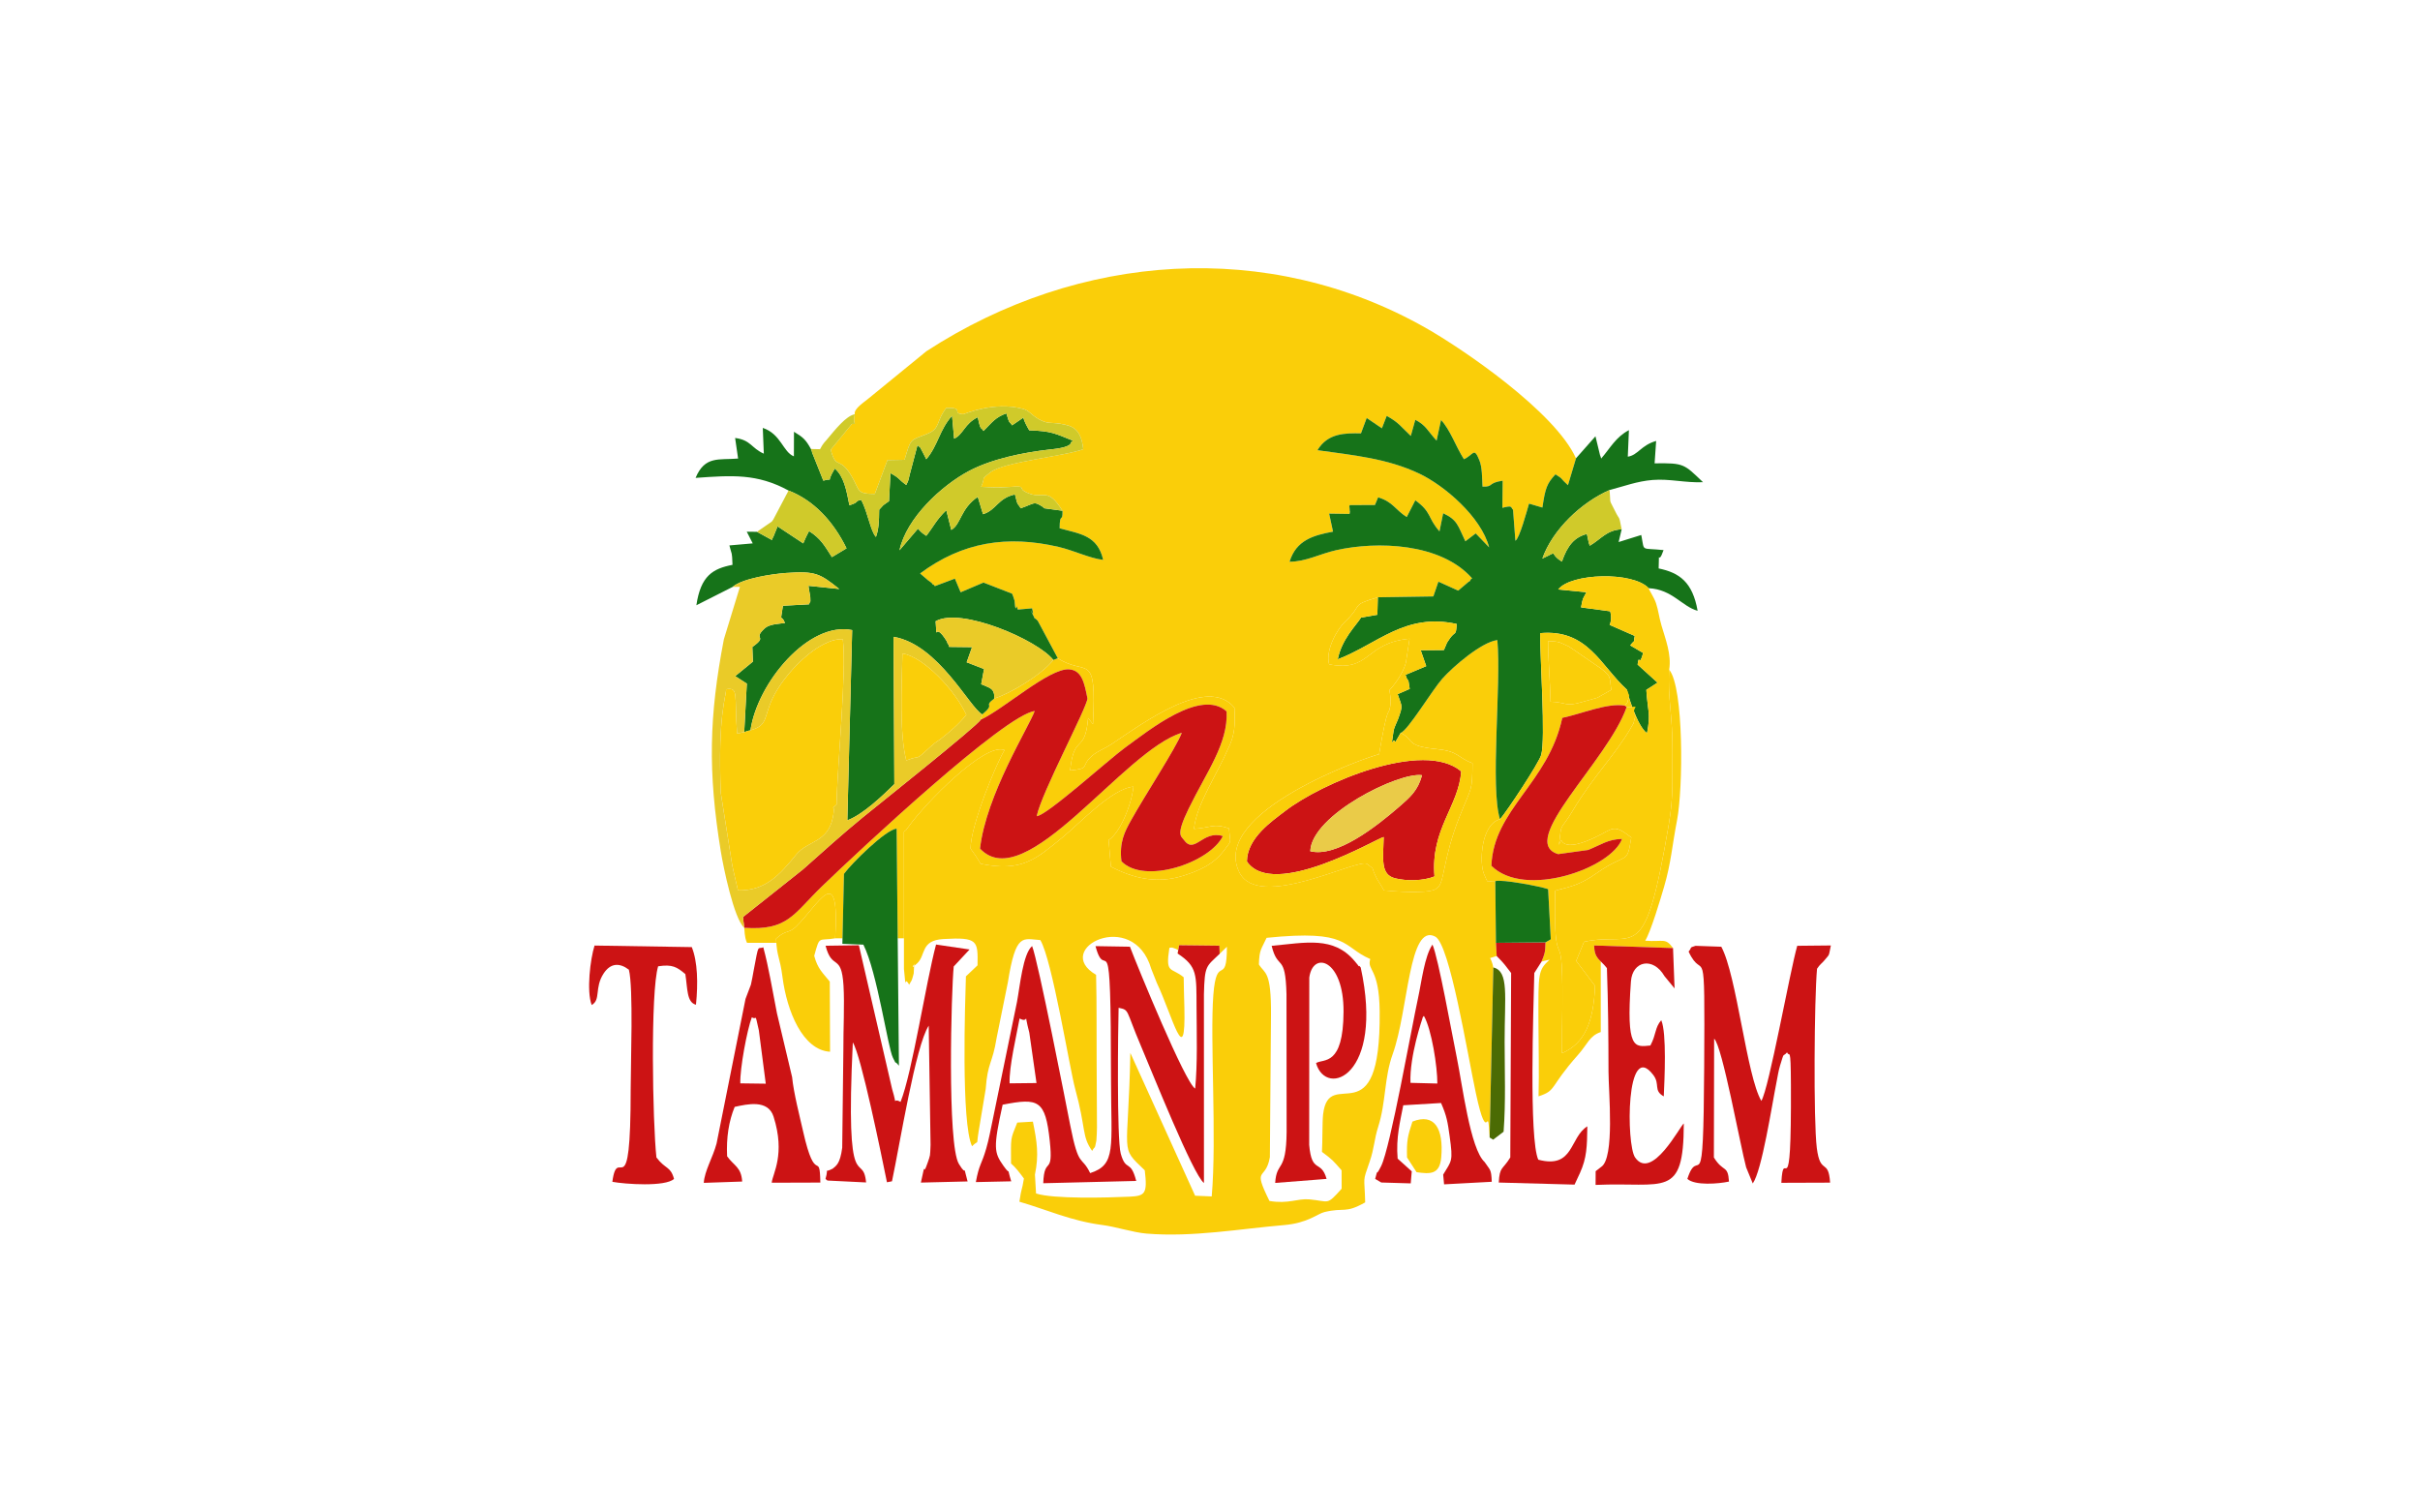 <?xml version="1.0" encoding="UTF-8"?>
<!DOCTYPE svg PUBLIC "-//W3C//DTD SVG 1.1//EN" "http://www.w3.org/Graphics/SVG/1.1/DTD/svg11.dtd">
<!-- Creator: CorelDRAW -->
<svg xmlns="http://www.w3.org/2000/svg" xml:space="preserve" width="512px" height="320px" version="1.1" shape-rendering="geometricPrecision" text-rendering="geometricPrecision" image-rendering="optimizeQuality" fill-rule="evenodd" clip-rule="evenodd"
viewBox="0 0 512 320"
 xmlns:xlink="http://www.w3.org/1999/xlink"
 xmlns:xodm="http://www.corel.com/coreldraw/odm/2003">
 <g id="Layer_x0020_1">
  <path fill="#FACE09" d="M266.344 204.044c0.103,-3.197 0.485,-3.131 1.631,-5.627 17.73,-1.798 15.809,1.83 21.93,4.491 -0.758,2.528 1.908,1.716 1.994,11.096 0.252,27.335 -10.731,11.102 -11.967,21.75 -0.193,1.664 -0.107,5.779 -0.243,7.95 2.314,1.733 2.292,1.783 4.153,3.903l0.013 3.889c-3.261,3.654 -2.531,2.64 -6.856,2.255 -2.488,-0.223 -4.395,1.024 -8.419,0.338 -3.724,-7.528 -0.813,-4.041 0.09,-9.262l0.234 -29.915c0.094,-9.687 -1.325,-8.828 -2.56,-10.868zm-85.499 -116.4c-0.571,2.309 0.739,2.042 -0.605,2.042l-4.474 5.45c1.137,4.409 1.785,1.196 4.381,5.573 1.843,3.105 0.964,3.776 4.937,3.794l2.68 -7.164 3.611 -0.064c1.393,-4.612 1.073,-4.023 4.64,-5.414 3.092,-1.206 1.879,-2.58 4.196,-5.558 4.07,-0.089 0.882,1.179 3.595,1.335 0.188,0.01 6.393,-2.786 12.607,-1.14 1.336,0.353 1.812,1.342 3.35,2.182 1.999,1.091 2.379,0.626 4.517,0.97 2.686,0.434 4.395,1.028 4.91,5.385 -3.667,1.446 -16.802,2.658 -19.622,4.869 -2.301,1.806 -0.896,0.614 -1.987,3.095 2.228,0.113 3.747,0.178 5.982,0.03 4.053,-0.267 1.409,0.147 3.684,1.189 3.669,1.681 4.147,-1.508 7.545,3.842 0.064,2.726 -0.59,0.118 -0.604,3.707 4.384,1.207 8.032,1.506 9.209,6.679 -2.765,-0.288 -6.175,-1.981 -9.433,-2.739 -10.856,-2.525 -20.335,-1.061 -29.301,5.62l1.714 1.465c0.113,0.089 0.299,0.197 0.399,0.275 0.094,0.075 0.292,0.238 0.367,0.297 0.071,0.058 0.285,0.494 0.336,0.334 0.049,-0.158 0.207,0.249 0.299,0.313l4.247 -1.588 1.218 2.887 4.833 -2.058 6.05 2.349c0.287,0.609 0.133,0.363 0.508,1.433 0.063,0.183 0.127,2.581 0.445,1.258 0.037,-0.153 0.165,0.452 0.257,0.677l3.025 -0.267c0.05,0.14 0.083,0.386 0.097,0.451 0.015,0.064 0.063,0.373 0.084,0.448 0.303,1.115 -1.321,-2.192 0.19,0.864 0.513,1.037 -0.229,-0.222 0.832,0.887l4.236 7.912c6.163,4.01 8.212,-1.877 7.439,13.956l-1.028 -1.299c-0.658,7.772 -2.994,3.112 -3.802,11.083 4.525,-0.458 2,-0.815 4.7,-3.143 1.101,-0.949 2.775,-1.561 3.902,-2.314 6.994,-4.678 20.49,-14.712 26.152,-7.819 0.225,3.707 -0.007,5.692 -1.023,8.019 -2.959,6.778 -6.937,12.283 -7.53,17.613 3.287,-0.147 4.081,-1.275 7.412,-0.087 0.26,3.395 0.659,2.344 -0.956,4.53 -2.411,3.263 -5.67,4.506 -8.839,5.508 -5.524,1.747 -10.585,0.456 -15.195,-1.948l-0.479 -5.638c2.183,-1.285 4.788,-7.02 5.251,-11.286 -4.541,0.366 -11.404,7.799 -15.157,10.857 -5.47,4.457 -8.483,7.26 -17.176,5.457 -0.939,-1.545 -1.051,-1.741 -2.126,-3.213 -0.016,-4.896 5.583,-18.316 7.19,-20.844 -4.188,-1.705 -16.865,11.369 -20.357,16.262 -0.737,1.035 -0.275,0.434 -0.93,1.023l0 29.037c0.632,5.812 -0.181,0.897 1.096,3.332 0.613,-1.194 0.446,-0.407 0.967,-2.385 0.004,-0.015 0.111,-1.94 0.118,-2.159 0.182,0.13 -1.229,1.725 0.632,-0.002 1.844,-1.711 0.653,-4.842 5.511,-5.124 7.338,-0.425 7.337,0.341 7.243,5.565l-2.458 2.329c-0.159,5.243 -1.052,31.054 1.299,35.943 1.567,-1.606 0.837,0.331 1.378,-3.061l1.51 -9.062c0.41,-5.704 1.451,-5.367 2.3,-10.749l2.382 -11.774c1.701,-10.665 3.16,-9.204 6.874,-8.976 2.508,4.177 6.214,27.249 7.363,31.433 2.366,8.623 1.35,9.994 3.605,13.177 0.643,-1.225 0.48,-0.023 0.896,-2.226 0.052,-0.273 0.116,-2.332 0.12,-2.713l-0.068 -13.648c-0.046,-6.25 0.041,-12.459 -0.118,-18.671 -9.487,-5.52 7.889,-14.256 11.665,-1.273l1.189 2.991c3.328,7.032 6.149,18.774 5.826,5.177 -0.052,-2.153 -0.128,-4.211 -0.146,-6.375 -2.67,-2.207 -3.904,-0.592 -3.026,-6.225 0.199,-0.02 0.479,-0.092 0.595,-0.06l0.844 0.298c1.069,0.586 0.143,0.236 0.308,0.965l0.314 -1.768 8.519 0.098 0.053 1.729c0.257,-0.275 1.507,-1.455 1.539,-1.49 -0.005,8.631 -2.178,1.261 -2.871,10.164 -0.733,9.417 0.749,30.116 -0.345,42.655l-3.513 -0.148 -13.704 -30.217c-0.433,22.276 -2.401,19.593 3.051,24.839 0.594,4.951 0.077,5.432 -3.222,5.581 -4.745,0.214 -16.165,0.522 -19.781,-0.679l-0.233 -3.998c0.865,-4.163 0.428,-7.006 -0.436,-11.198l-3.307 0.196c-1.529,3.81 -1.317,2.957 -1.316,8.653 1.044,0.922 1.754,1.87 2.729,3.184 -0.467,2.867 -0.468,1.609 -0.958,4.908 5.815,1.682 10.919,4.074 17.591,4.931 2.753,0.353 6.519,1.581 9.282,1.811 9.758,0.814 19.836,-1.015 29.109,-1.797 5.066,-0.428 7.071,-2.396 8.539,-2.751 4.347,-1.054 4.296,0.395 8.638,-2.051 -0.142,-5.823 -0.641,-4.037 0.953,-8.635 0.974,-2.81 0.936,-4.649 1.796,-7.349 1.684,-5.293 1.248,-10.337 3.072,-15.391 3.351,-9.287 3.382,-27.88 9.021,-24.848 3.055,1.644 6.751,24.616 8.586,33.166 2.609,12.154 2.411,0.959 2.906,9.325l0.775 -35.981c-0.011,-0.025 -0.166,-1.065 -0.685,-1.98l1.398 -0.438 -0.156 -2.793 -0.136 -13.052c-1.869,-0.139 -1.371,0.93 -2.41,-1.542 -1.003,-2.391 -0.605,-10.518 3.402,-11.541 -2.112,-6.768 0.297,-28.325 -0.555,-37.914 -3.35,0.409 -9.439,5.666 -11.66,8.181 -2.116,2.397 -7.322,11.016 -8.783,11.435 2.226,1.189 1.61,1.907 3.432,2.655 1.193,0.488 3.248,0.702 4.509,0.834 4.326,0.451 4.143,1.842 7.239,2.931 -0.063,6.084 -0.144,4.809 -2.672,11.154 -3.766,9.447 -3.145,14.302 -4.886,15.308 -0.081,0.046 -0.257,0.227 -0.366,0.276 -2.045,0.927 -8.703,0.391 -10.826,0.184 -0.473,-0.923 -0.137,-0.248 -0.739,-1.278 -0.11,-0.186 -0.504,-0.781 -0.62,-0.996 -1.706,-3.173 -0.19,-1.733 -2.153,-3.296 -1.833,-1.459 -23.048,10.135 -27.109,1.667 -6.111,-12.738 27.032,-24.3 29.608,-24.905 1.937,-11.339 1.929,-7.707 2.342,-10.071 0.247,-1.422 -0.056,-2.851 -0.153,-3.481 1.314,-1.349 3.441,-4.484 3.581,-6.468l0.682 -4.415c-9.571,0.882 -8.165,7.105 -17.02,5.42 -0.832,-2.943 1.637,-7.374 3.353,-9.004 4.033,-3.832 0.974,-3.398 6.949,-5.183l11.746 -0.181 1.07 -3.122 4.19 1.892 2.212 -1.878c0.082,-0.062 0.315,-0.08 0.373,-0.344 0.059,-0.262 0.245,-0.237 0.356,-0.376 -6.641,-7.532 -20.151,-7.884 -28.726,-5.964 -3.571,0.8 -6.291,2.407 -9.896,2.456 1.403,-4.592 5.068,-5.598 9.195,-6.37l-0.819 -3.813 4.314 0.063c0.162,-0.843 0.031,-0.303 0.021,-0.93 -0.026,-1.536 -0.324,0.758 0.004,-0.935l5.345 -0.02c0.054,-0.126 0.193,-0.456 0.242,-0.568l0.438 -1.056c3.128,0.944 3.622,2.621 6.051,4.173l1.815 -3.554c3.534,2.567 2.532,3.653 5.116,6.581l0.779 -3.837c3.075,1.454 3.083,2.605 4.696,5.938l2.189 -1.67 2.839 2.951c-1.693,-6.488 -9.521,-13.108 -14.772,-15.599 -6.834,-3.242 -14.01,-3.892 -21.551,-4.957 2.191,-3.656 5.885,-3.619 9.208,-3.563l1.21 -3.252 3.215 2.182 1.021 -2.623c2.612,1.429 3.015,2.298 5.096,4.238l0.954 -3.413c2.281,1.166 2.587,2.333 4.502,4.403l0.944 -4.368c1.995,2.179 3.049,5.482 4.84,8.305 2.095,-0.945 2.082,-2.703 3.272,0.229 0.618,1.519 0.554,3.733 0.665,5.568 2.422,0.07 1,-0.781 4.262,-1.253l-0.065 5.739c2.253,-0.591 1.711,-0.124 2.257,0.409l0.5 6.551c0.866,-0.487 2.391,-6.165 2.885,-7.85l2.826 0.832c0.623,-4.188 0.965,-5.072 2.76,-7.029 1.777,1.087 0.86,0.689 2.648,2.299l1.701 -5.685c-4.398,-9.81 -23.907,-23.14 -31.924,-27.67 -33.144,-18.726 -73.11,-16.043 -105.504,5.01l-12.114 9.89c-0.807,0.733 -3.33,2.253 -3.047,3.443z"/>
  <path fill="#FACE09" d="M178.557 184.885c1.583,-2.178 8.797,-9.359 11.145,-9.567l0.224 23.203 1.322 0 0 -22.54c0.655,-0.588 0.193,0.012 0.93,-1.023 3.492,-4.893 16.169,-17.967 20.357,-16.263 -1.607,2.529 -7.206,15.949 -7.19,20.845 1.076,1.473 1.187,1.668 2.125,3.213 8.694,1.803 11.707,-1 17.177,-5.457 3.753,-3.058 10.617,-10.491 15.157,-10.857 -0.463,4.266 -3.067,10.001 -5.251,11.286l0.479 5.638c4.61,2.404 9.671,3.695 15.195,1.948 3.169,-1.002 6.428,-2.245 8.839,-5.508 1.615,-2.186 1.215,-1.135 0.956,-4.53 -3.331,-1.188 -4.125,-0.06 -7.412,0.087 0.593,-5.33 4.571,-10.835 7.53,-17.613 1.016,-2.327 1.248,-4.312 1.024,-8.019 -5.663,-6.893 -19.159,3.141 -26.153,7.819 -1.127,0.753 -2.801,1.365 -3.902,2.314 -2.701,2.328 -0.175,2.685 -4.701,3.143 0.809,-7.972 3.145,-3.311 3.803,-11.083l1.027 1.299c0.774,-15.833 -1.275,-9.946 -7.438,-13.956l-0.945 0.369c-2.445,3.119 -9.203,7.163 -12.498,8.15 -2.517,1.918 0.477,0.855 -2.536,3.372l-0.348 1.121c4.789,-2.164 14.542,-10.974 18.73,-10.659 2.691,0.202 3.219,2.88 3.868,6.158 -0.106,1.974 -9.677,19.828 -10.74,24.902 2.06,-0.053 15.257,-11.994 18.678,-14.479 5.164,-3.75 16.016,-12.57 21.5,-7.689 0.362,6.777 -4.232,12.797 -8.024,20.58 -2.762,5.671 -1.6,5.781 -1.031,6.586 2.281,3.227 3.963,-2.116 8.265,-0.782 -2.791,5.667 -16.627,10.313 -21.455,5.332 -0.48,-4.042 0.688,-6.245 1.98,-8.577 2.984,-5.39 9.564,-15.385 10.791,-18.606 -12.343,3.672 -33.073,34.753 -42.69,24.498 1.267,-11.316 10.345,-25.728 11.564,-29.106 -6.404,0.833 -36.649,29.038 -44.902,36.99 -6.189,5.962 -7.25,9.505 -16.546,8.877 0.11,1.942 0.347,2.704 0.592,3.176l6.193 0c-0.019,-0.269 -0.036,-0.559 -0.05,-0.877 2.034,-1.91 2.651,-1.063 4.127,-2.468 4.823,-4.592 9.37,-14.4 8.382,2.389l1.542 0 0.31 -13.636z"/>
  <path fill="#167319" d="M291.506 126.372l-0.092 3.692 -3.458 0.603c-1.133,1.77 -4.068,4.555 -4.928,8.822 8.424,-3.216 14.239,-9.9 25.163,-7.472 -0.15,2.642 -0.274,1.428 -1.416,3.017l-0.635 0.946c-0.019,0.034 -0.638,1.523 -0.652,1.554l-4.908 0.044 1.165 3.36 -4.378 1.838c0.834,2.564 0.348,-0.574 0.887,2.977l-2.547 1.111c0.914,2.746 1.169,2.293 0.065,5.321 -0.183,0.5 -0.837,1.797 -0.922,2.373 -0.723,4.865 -0.165,1.049 0.351,2.47l1.154 -1.988c1.461,-0.419 6.667,-9.038 8.783,-11.435 2.221,-2.515 8.31,-7.772 11.66,-8.181 0.852,9.589 -1.557,31.146 0.555,37.914 1.452,-1.659 8.222,-11.878 8.719,-13.619 0.959,-3.353 -0.259,-20.632 -0.228,-25.763 10.061,-0.901 12.766,6.849 18.364,11.962 0.05,0.626 2.142,7.747 4.251,9.206 0.836,-4.208 0.122,-4.762 -0.146,-9.164l2.373 -1.53 -4.221 -3.825c0.393,-2.649 0.241,0.943 1.176,-2.453l-2.741 -1.606c1.55,-1.925 0.473,0.166 0.964,-1.999l-5.32 -2.338c0,0.001 0.596,-1.043 0.136,-2.874l-6.182 -0.828c0.481,-2.384 0.238,-1.422 1.142,-3.206l-5.964 -0.588c2.631,-3.445 15.738,-3.87 19.149,-0.263 4.976,0.244 7.049,3.888 10.34,4.777 -1.06,-6.049 -3.837,-8.056 -8.243,-8.959 0.167,-4.769 -0.248,-0.199 1.039,-3.881 -4.769,-0.513 -4.046,0.388 -4.63,-2.731 -0.013,-0.07 -0.05,-0.317 -0.095,-0.465l-4.78 1.492 0.639 -2.696c-3.198,0.174 -4.274,2.004 -6.75,3.477 -0.073,-0.197 -0.172,-0.497 -0.202,-0.602l-0.403 -1.889c-2.605,0.673 -4.109,2.402 -5.287,5.845 -3.02,-1.889 -0.375,-2.352 -4.137,-0.645 2.169,-6.134 8.246,-11.873 14.224,-14.496 3.144,-0.827 5.846,-1.864 9.104,-2.128 3.609,-0.291 6.903,0.632 10.666,0.472 -4.065,-3.876 -3.981,-4.073 -10.244,-3.991l0.327 -4.735c-3.162,0.873 -3.884,3.04 -5.999,3.325l0.238 -5.605c-2.742,1.41 -3.937,3.77 -5.867,6.001 -0.083,-0.193 -0.193,-0.73 -0.219,-0.608l-0.991 -4.1 -4.121 4.663 -1.701 5.685c-1.788,-1.61 -0.871,-1.212 -2.648,-2.299 -1.795,1.957 -2.137,2.841 -2.76,7.029l-2.826 -0.832c-0.494,1.685 -2.019,7.363 -2.885,7.85l-0.5 -6.551c-0.546,-0.533 -0.004,-1 -2.257,-0.409l0.065 -5.739c-3.262,0.472 -1.84,1.323 -4.262,1.253 -0.111,-1.835 -0.047,-4.049 -0.665,-5.568 -1.19,-2.932 -1.177,-1.174 -3.272,-0.229 -1.791,-2.823 -2.845,-6.126 -4.84,-8.305l-0.944 4.368c-1.915,-2.07 -2.221,-3.237 -4.502,-4.403l-0.954 3.413c-2.081,-1.94 -2.484,-2.809 -5.096,-4.238l-1.021 2.623 -3.215 -2.182 -1.21 3.252c-3.323,-0.056 -7.017,-0.093 -9.208,3.563 7.541,1.065 14.717,1.715 21.551,4.957 5.251,2.491 13.079,9.111 14.772,15.599l-2.839 -2.951 -2.189 1.67c-1.613,-3.333 -1.621,-4.484 -4.696,-5.938l-0.779 3.837c-2.584,-2.928 -1.582,-4.014 -5.116,-6.581l-1.815 3.554c-2.429,-1.552 -2.923,-3.229 -6.051,-4.173l-0.438 1.056c-0.049,0.112 -0.188,0.442 -0.242,0.568l-5.345 0.02c-0.328,1.693 -0.03,-0.601 -0.004,0.935 0.01,0.627 0.141,0.087 -0.021,0.93l-4.314 -0.063 0.819 3.813c-4.127,0.772 -7.792,1.778 -9.195,6.37 3.605,-0.049 6.325,-1.656 9.896,-2.456 8.575,-1.92 22.085,-1.568 28.726,5.964 -0.111,0.139 -0.297,0.114 -0.356,0.376 -0.058,0.264 -0.291,0.282 -0.373,0.344l-2.212 1.878 -4.19 -1.892 -1.07 3.122 -11.746 0.181z"/>
  <path fill="#167319" d="M171.565 94.994c-1.082,-1.981 -1.663,-2.485 -3.583,-3.643l-0.018 5.198c-2.305,-0.887 -2.712,-4.722 -6.581,-6.017l0.218 5.451c-2.694,-1.195 -2.698,-2.878 -6.073,-3.321l0.632 4.352c-4.084,0.35 -7.004,-0.648 -8.998,4.094 7.691,-0.542 13.022,-0.957 19.677,2.68 5.303,2.057 9.441,6.464 12.265,12.222l-3.096 1.862c-1.571,-2.468 -2.402,-3.98 -4.84,-5.507l-0.538 1.05c-0.051,0.106 -0.196,0.42 -0.24,0.515 -0.066,0.137 -0.325,0.746 -0.443,1.034l-5.435 -3.596 -0.961 2.363c-0.038,-0.143 -0.168,0.395 -0.233,0.518l-3.162 -1.732 -2.16 -0.025 1.26 2.471 -4.938 0.43c0.544,2.258 0.537,1.006 0.657,4.107 -4.163,0.811 -6.72,2.295 -7.641,8.551l7.669 -3.879c2.018,-1.798 8.459,-2.752 11.321,-2.952 6.193,-0.434 7.128,0.106 11.24,3.394l-6.516 -0.677c0.042,0.539 0.386,2.189 0.388,2.386 0.015,1.632 0.117,0.372 -0.268,1.531l-5.521 0.304c-0.618,4.162 -0.451,1.42 0.433,3.653 -1.198,0.17 -3.277,0.206 -4.27,1.113 -2.744,2.507 0.87,1.459 -2.639,3.961l0.121 3.095 -3.745 3.073 2.46 1.585 -0.551 10.261c1.014,-0.386 1.003,-0.3 1.319,-0.383 1.448,-10.034 12.287,-23.101 21.517,-21.207l-1.021 40.248c3.312,-1.229 7.496,-5.243 9.946,-7.658l-0.168 -31.165c9.485,1.581 16.073,14.966 18.772,16.421 3.013,-2.517 0.019,-1.454 2.536,-3.372 0.111,-2.246 -1.044,-2.221 -2.765,-3.024 0.372,-2.152 0.187,-0.834 0.599,-3.209l-3.672 -1.427 1.136 -3.205 -4.84 -0.057c-0.089,-0.222 -0.195,-0.748 -0.237,-0.604 -0.043,0.145 -0.187,-0.449 -0.249,-0.55 -2.916,-4.766 -1.975,0.944 -2.379,-4.267 5.336,-3.081 21.618,3.974 24.905,8.193l0.945 -0.369 -4.236 -7.912c-1.061,-1.109 -0.319,0.15 -0.832,-0.887 -1.511,-3.056 0.113,0.251 -0.19,-0.864 -0.021,-0.075 -0.069,-0.384 -0.084,-0.448 -0.014,-0.065 -0.047,-0.311 -0.097,-0.451l-3.025 0.267c-0.092,-0.225 -0.22,-0.83 -0.257,-0.677 -0.318,1.323 -0.382,-1.075 -0.445,-1.258 -0.375,-1.07 -0.221,-0.824 -0.508,-1.433l-6.05 -2.349 -4.833 2.058 -1.218 -2.887 -4.247 1.588c-0.092,-0.064 -0.25,-0.471 -0.299,-0.313 -0.051,0.16 -0.265,-0.276 -0.336,-0.334 -0.075,-0.059 -0.273,-0.222 -0.367,-0.297 -0.1,-0.078 -0.286,-0.186 -0.399,-0.275l-1.714 -1.465c8.966,-6.681 18.445,-8.145 29.301,-5.62 3.258,0.758 6.668,2.451 9.433,2.739 -1.177,-5.173 -4.825,-5.472 -9.209,-6.679 0.014,-3.589 0.668,-0.981 0.604,-3.707l-3.846 -0.524c-0.132,-0.072 -0.256,-0.259 -0.374,-0.333 -1.946,-1.205 -1.474,-0.763 -4.631,0.34 -0.63,-1.189 -0.581,-0.214 -1.21,-2.934 -3.64,0.786 -3.897,3.298 -6.756,4.179l-1.109 -3.667c-3.703,2.531 -3.529,5.821 -5.606,6.997l-1.049 -4.165c-2.084,1.975 -2.674,3.413 -4.236,5.41 -0.936,-0.608 -1.169,-0.855 -1.761,-1.52l-3.908 4.577c1.495,-6.893 8.987,-13.741 14.686,-16.765 4.874,-2.587 11.508,-3.917 17.025,-4.547 0.628,-0.072 4.288,-0.352 4.553,-1.399 0.082,-0.319 0.283,-0.316 0.424,-0.475 -3.853,-1.551 -4.56,-2.028 -9.238,-2.19 -0.111,-0.221 -0.292,-0.502 -0.359,-0.631 -0.065,-0.124 -0.264,-0.501 -0.327,-0.624 -0.073,-0.141 -0.444,-0.933 -0.583,-1.415l-2.361 1.615c-0.606,-0.989 -0.474,0.007 -1.21,-2.532 -2.289,0.842 -2.891,1.753 -4.84,3.728 -0.567,-1.028 -0.539,0.286 -1.21,-2.913 -2.809,1.359 -3.083,3.69 -5.002,4.537l-0.437 -4.822c-2.64,2.844 -2.965,6.279 -5.452,9.172l-0.887 -1.732c-0.746,-1.259 0.178,-0.133 -0.973,-1.239l-1.673 6.324c-0.353,1.605 -0.305,1.201 -0.703,2.098 -1.879,-1.351 -1.177,-1.311 -3.349,-2.511l-0.297 5.928c-0.045,0.03 -1.098,0.764 -1.2,0.849l-0.886 0.966c-0.015,2.552 -0.124,4.267 -0.687,5.762 -1.169,-1.309 -1.645,-4.952 -3.096,-7.826 -1.483,0.197 -0.274,0.461 -2.516,1.123 -0.637,-3.252 -1.173,-6.135 -3.095,-7.77 -2.152,3.636 0.089,1.759 -2.42,2.568l-2.384 -5.972c-0.046,-0.39 -0.165,-0.487 -0.244,-0.733z"/>
  <path fill="#CC1314" d="M207.474 152.276c-0.62,1.259 -22.385,18.57 -24.944,20.663 -4.39,3.592 -8.291,7.131 -12.674,11.023l-12.666 10.054 0.271 2.285c9.296,0.628 10.357,-2.915 16.545,-8.877 8.254,-7.952 38.499,-36.157 44.903,-36.99 -1.219,3.378 -10.297,17.79 -11.564,29.106 9.617,10.255 30.347,-20.826 42.69,-24.499 -1.226,3.222 -7.807,13.217 -10.791,18.606 -1.292,2.333 -2.46,4.535 -1.981,8.578 4.829,4.981 18.665,0.335 21.456,-5.332 -4.302,-1.334 -5.984,4.009 -8.265,0.783 -0.569,-0.806 -1.731,-0.916 1.032,-6.587 3.791,-7.783 8.384,-13.803 8.023,-20.58 -5.484,-4.881 -16.336,3.939 -21.499,7.69 -3.422,2.484 -16.619,14.426 -18.68,14.478 1.064,-5.074 10.635,-22.928 10.741,-24.902 -0.649,-3.277 -1.177,-5.956 -3.868,-6.158 -4.189,-0.315 -13.941,8.495 -18.729,10.659z"/>
  <path fill="#FACE09" d="M344.208 145.918l0.424 1.188c0.18,0.302 -0.163,0.571 -0.249,1.236 -0.073,0.547 -0.429,0.607 -0.611,0.952l0.376 0.301c3.6,0 0.654,-0.38 1.875,1.811 -0.906,3.085 0.197,0.504 -0.82,2.309 -3.256,5.778 -8.164,10.566 -12.417,17.725 -2.421,4.075 -2.411,2.633 -2.747,5.553 -0.364,3.161 -0.135,1.103 0.253,0.736 1.038,2.216 5.414,0.255 7.059,-0.504 3.999,-1.842 3.825,-3.1 7.78,-0.044 -0.975,6.018 -0.727,2.954 -7.264,7.514 -3.243,2.263 -4.849,2.747 -8.845,3.744 -0.291,15.673 1.028,9.852 1.385,15.75 0.345,5.713 0.01,12.74 0.072,18.632 4.805,-2.049 6.691,-6.639 6.983,-14.239l-3.988 -5.279 1.661 -4.044c10.965,-2.384 12.744,5.95 17.965,-25.041 1.009,-5.983 0.663,-9.56 0.735,-15.552 0.085,-7 -1.068,-11.371 -0.683,-16.977 0.519,-3.243 -0.812,-6.528 -1.63,-9.345 -0.552,-1.895 -0.651,-3.208 -1.149,-4.697 -0.453,-1.35 -1.45,-2.686 -1.548,-3.197 -3.411,-3.607 -16.518,-3.182 -19.149,0.263l5.964 0.588c-0.904,1.784 -0.661,0.822 -1.142,3.206l6.182 0.828c0.46,1.831 -0.136,2.875 -0.136,2.874l5.32 2.338c-0.491,2.165 0.586,0.074 -0.964,1.999l2.741 1.606c-0.935,3.396 -0.783,-0.196 -1.176,2.453l4.221 3.825 -2.373 1.53c0.268,4.402 0.982,4.956 0.146,9.164 -2.109,-1.459 -4.201,-8.58 -4.251,-9.206z"/>
  <path fill="#FACE09" d="M158.775 154.516c-0.316,0.083 -0.305,-0.003 -1.319,0.383l-1.514 0.306c-0.594,-8.252 0.401,-9.826 -2.321,-9.374 0.027,1.476 -1.792,5.449 -1.12,21.943l2.411 15.22c0.156,0.904 1.039,4.528 1.23,5.391 5.823,0.117 8.86,-3.348 12.322,-7.591 2.424,-2.971 6.582,-2.457 7.715,-7.728 0.845,-3.928 -1.017,-1.034 0.815,-2.85 0.144,-8.528 2.172,-28.148 1.325,-34.974 -5.152,-0.285 -12.438,7.301 -14.892,12.55 -1.888,4.036 -0.906,5.659 -4.652,6.724z"/>
  <path fill="#CC1314" d="M213.603 229.207c-0.14,-3.492 1.481,-10.276 2.113,-13.728 2.265,1.274 0.692,-2.227 2.058,3.013l1.52 10.65 -5.691 0.065zm35.55 -27.462c4.205,2.767 3.965,4.443 3.998,11.374 0.026,5.441 0.232,11.901 -0.293,17.198 -2.124,-1.252 -12.127,-25.636 -13.802,-30.02l-7.28 -0.121c2.28,8.588 3.255,-8.048 3.282,28.373 0.011,14.188 1.164,17.873 -4.414,19.645 -1.894,-3.915 -2.382,-0.783 -4.224,-10.157 -0.829,-4.221 -6.763,-34.621 -8.059,-37.88 -1.95,1.673 -2.566,8.476 -3.201,11.839l-5.097 24.756c-0.493,2.348 -0.813,4.18 -1.401,6.225 -1.012,3.52 -1.492,3.241 -2.203,7.118l7.481 -0.162c-1.163,-3.849 0.224,-0.628 -1.652,-3.297 -1.958,-2.786 -2.195,-3.726 -0.161,-12.914 7.603,-1.485 9.043,-1.012 9.969,7.639 0.824,7.702 -1.171,3.028 -1.375,8.974l19.669 -0.484c-1.215,-4.712 -2.162,-1.799 -3.274,-5.781 -0.866,-3.103 -0.562,-26.838 -0.454,-30.849 2.344,0.486 1.426,0.315 4.704,8.017 2.469,5.804 11.056,27.331 13.353,29.043l-0.005 -39.921c0.155,-6.18 0.466,-5.819 3.325,-8.556l-0.053 -1.729 -8.519 -0.098 -0.314 1.768z"/>
  <path fill="#EACB28" d="M191.739 160.888c-1.448,-5.773 -0.978,-15.344 -0.81,-22.635 4.597,0.766 11.112,7.805 13.519,12.959 -1.557,1.995 -3.751,3.826 -5.537,5.217 -0.373,0.291 -0.787,0.495 -1.23,0.85 -0.162,0.131 -0.629,0.533 -0.785,0.676 -3.711,3.401 -1.672,1.555 -5.157,2.933zm-36.736 -36.716l1.542 -0.013 -3.395 11.094c-3.128,16.273 -3.407,27.95 -0.646,44.909 0.526,3.233 2.77,14.223 4.957,16.139l-0.271 -2.285 12.666 -10.054c4.383,-3.892 8.284,-7.431 12.674,-11.023 2.559,-2.093 24.324,-19.404 24.944,-20.663l0.347 -1.121c-2.699,-1.455 -9.287,-14.84 -18.772,-16.421l0.168 31.165c-2.45,2.415 -6.634,6.429 -9.946,7.658l1.021 -40.248c-9.23,-1.894 -20.069,11.173 -21.517,21.207 3.746,-1.065 2.764,-2.688 4.652,-6.724 2.454,-5.249 9.74,-12.835 14.892,-12.55 0.847,6.826 -1.181,26.446 -1.325,34.974 -1.832,1.816 0.03,-1.078 -0.815,2.85 -1.133,5.271 -5.291,4.757 -7.715,7.728 -3.462,4.243 -6.499,7.708 -12.322,7.591 -0.191,-0.863 -1.074,-4.487 -1.23,-5.391l-2.411 -15.22c-0.672,-16.494 1.147,-20.467 1.12,-21.943 2.722,-0.452 1.727,1.122 2.321,9.374l1.514 -0.306 0.551 -10.261 -2.46 -1.585 3.745 -3.073 -0.121 -3.095c3.509,-2.502 -0.105,-1.454 2.639,-3.961 0.993,-0.907 3.072,-0.943 4.27,-1.113 -0.884,-2.233 -1.051,0.509 -0.433,-3.653l5.521 -0.304c0.385,-1.159 0.283,0.101 0.268,-1.531 -0.002,-0.197 -0.346,-1.847 -0.388,-2.386l6.516 0.677c-4.112,-3.288 -5.047,-3.828 -11.24,-3.394 -2.862,0.2 -9.303,1.154 -11.321,2.952z"/>
  <path fill="#FACE09" d="M334.679 148.539c-3.518,1.047 -3.218,0.04 -6.629,-0.083 -0.107,-4.699 -0.541,-9.451 -0.519,-12.835 2.689,0.132 2.401,0.286 4.441,1.185l6.755 4.632c2.08,1.717 1.787,1.435 2.16,4.522l-2.913 1.654c-1.096,0.348 -2.202,0.6 -3.295,0.925zm-17.326 24.798c-4.007,1.024 -4.404,9.151 -3.402,11.542 1.039,2.472 0.541,1.403 2.41,1.542 1.404,-0.424 9.411,1.087 11.176,1.695l0.563 10.619 -1.116 0.638c-0.053,2.268 -0.202,2.473 -0.829,4.063l1.701 -0.403c-2.458,2.268 -2.389,2.807 -2.371,12.812 0.009,5.37 0.174,10.756 0.026,16.108 3.911,-1.283 2.153,-1.805 8.359,-8.782 2.012,-2.264 2.411,-4.017 4.807,-4.821l0 -14.927c-0.805,-0.79 -1.352,-1.416 -1.418,-3.387l16.704 0.545c-1.655,-2.259 -1.958,-1.254 -5.89,-1.552 1.177,-1.87 3.249,-8.852 3.991,-11.389 1.5,-5.122 1.672,-8.537 2.757,-14.15 1.273,-6.582 1.461,-27.996 -1.669,-31.801 -0.384,5.606 0.768,9.977 0.683,16.977 -0.072,5.992 0.274,9.569 -0.735,15.552 -5.221,30.992 -7.001,22.657 -17.965,25.041l-1.661 4.044 3.988 5.279c-0.293,7.599 -2.179,12.19 -6.984,14.239 -0.06,-5.892 0.273,-12.919 -0.071,-18.632 -0.357,-5.898 -1.676,-0.077 -1.385,-15.75 3.995,-0.997 5.602,-1.481 8.845,-3.744 6.537,-4.56 6.289,-1.496 7.264,-7.514 -3.955,-3.056 -3.781,-1.798 -7.78,0.044 -1.645,0.758 -6.021,2.72 -7.06,0.505 -0.387,0.366 -0.616,2.424 -0.252,-0.737 0.335,-2.92 0.326,-1.478 2.747,-5.553 4.253,-7.16 9.161,-11.947 12.417,-17.725 1.017,-1.805 -0.086,0.776 0.82,-2.309 -1.22,-2.191 1.725,-1.811 -1.875,-1.811 -3.967,11.412 -23.311,28.484 -14.486,31.113l6.311 -0.874c2.82,-1.105 4.093,-2.244 7.204,-2.343 -2.296,6.231 -20.622,12.704 -27.644,5.679 0.469,-11.989 12.039,-17.442 15.002,-31.29 3.984,-0.821 9.577,-3.233 13.237,-2.586 0.181,-0.345 0.539,-0.405 0.61,-0.952 0.088,-0.664 0.431,-0.935 0.25,-1.236l-0.424 -1.187c-5.598,-5.114 -8.303,-12.864 -18.365,-11.963 -0.03,5.131 1.188,22.41 0.229,25.763 -0.497,1.741 -7.267,11.959 -8.719,13.618z"/>
  <path fill="#CC1314" d="M384.433 204.952c0.616,-0.942 1.109,-1.212 1.498,-1.698 1.242,-1.551 0.896,-0.662 1.427,-3.221l-7.115 0.071c-1.572,5.502 -5.961,30.153 -7.595,32.815 -3.115,-5.265 -5.188,-26.547 -8.471,-32.616l-5.454 -0.194c-1.478,0.451 -0.634,0.274 -1.465,1.213 3.248,6.974 3.463,-4.524 3.297,24.504 -0.172,30.09 -1.072,15.862 -3.559,23.596 1.605,1.454 6.597,1.045 8.809,0.565 -0.233,-3.634 -1.19,-1.841 -3.196,-5.097l0.052 -25.137c1.705,1.432 5.55,22.717 6.772,27.222l1.4 3.411c1.945,-2.715 4.028,-16.457 5.063,-21.62 0.204,-1.017 0.364,-2.173 0.715,-3.332 0.972,-3.206 0.518,-1.648 1.482,-2.788 0.508,1.231 0.773,-1.79 0.813,6.809 0.13,27.846 -1.568,12.079 -2.026,20.793l10.318 -0.036c-0.356,-5.261 -2.073,-1.469 -2.816,-7.338 -0.721,-5.717 -0.535,-31.673 0.051,-37.922z"/>
  <path fill="#CC1314" d="M176.191 247.247c-2.034,1.079 -0.752,-0.543 -1.539,2.175 0.139,0.114 0.31,0.296 0.418,0.347l8.171 0.402c-0.686,-6.975 -4.441,4.493 -2.81,-29.63 1.774,2.823 6.027,23.735 7.222,29.593l1.064 -0.205c1.708,-8.034 4.974,-28.639 7.77,-32.924l0.393 25.214c-0.107,2.561 -0.028,2.046 -0.639,3.844 -1.202,3.534 -0.195,-1.599 -1.408,4.137l9.88 -0.241c-1.206,-4.504 0.132,-0.467 -1.842,-3.707 -2.503,-4.112 -1.6,-36.91 -1.091,-41.774l3.353 -3.593 -7.091 -1.046c-2.17,8.116 -5.039,27.145 -7.513,33.292 -1.923,-1.094 -0.504,1.541 -1.792,-2.754l-7.025 -30.384 -7.043 0.101c1.383,5.355 3.359,1.455 3.792,8.433 0.242,3.9 -0.055,9.513 -0.029,13.669l-0.243 20.626c-0.459,3.474 -1.293,3.799 -1.998,4.425z"/>
  <path fill="#CC1314" d="M277.22 180.096c0.259,-7.702 18.795,-16.822 23.625,-16.082 -0.828,3.22 -2.524,4.686 -4.866,6.711 -4.782,4.138 -13.159,10.735 -18.759,9.371zm-13.415 2.167c5.585,8.176 27.428,-4.854 28.943,-5.178 -0.11,4.745 -0.733,7.981 2.466,8.752 2.452,0.59 5.896,0.555 8.282,-0.409 -0.857,-9.993 5.135,-14.841 5.65,-22.224 -7.971,-6.801 -29.585,2.445 -37.322,8.441 -2.682,2.079 -7.953,5.594 -8.019,10.618z"/>
  <path fill="#FACE09" d="M263.805 182.263c0.066,-5.024 5.337,-8.539 8.019,-10.618 7.737,-5.996 29.351,-15.242 37.322,-8.441 -0.515,7.383 -6.507,12.231 -5.65,22.224 -2.386,0.964 -5.83,0.999 -8.282,0.409 -3.199,-0.771 -2.576,-4.007 -2.466,-8.752 -1.515,0.324 -23.358,13.354 -28.943,5.178zm32.55 -27.223l-1.154 1.988c-0.516,-1.421 -1.074,2.395 -0.351,-2.47 0.085,-0.576 0.739,-1.873 0.922,-2.373 1.104,-3.028 0.849,-2.575 -0.065,-5.321l2.547 -1.111c-0.539,-3.551 -0.053,-0.413 -0.887,-2.977l4.378 -1.838 -1.165 -3.36 4.908 -0.044c0.014,-0.031 0.633,-1.52 0.652,-1.554l0.635 -0.946c1.142,-1.589 1.266,-0.375 1.416,-3.017 -10.924,-2.428 -16.739,4.256 -25.163,7.472 0.86,-4.267 3.795,-7.052 4.928,-8.822l3.458 -0.603 0.092 -3.692c-5.975,1.785 -2.916,1.351 -6.949,5.183 -1.716,1.63 -4.185,6.061 -3.353,9.004 8.855,1.685 7.449,-4.538 17.02,-5.42l-0.682 4.415c-0.14,1.984 -2.267,5.119 -3.581,6.468 0.097,0.63 0.4,2.059 0.153,3.481 -0.413,2.364 -0.405,-1.268 -2.342,10.071 -2.576,0.605 -35.719,12.167 -29.608,24.905 4.061,8.468 25.276,-3.126 27.109,-1.667 1.963,1.563 0.447,0.123 2.153,3.296 0.116,0.215 0.51,0.81 0.62,0.996 0.602,1.03 0.266,0.355 0.739,1.278 2.123,0.207 8.781,0.743 10.826,-0.184 0.109,-0.049 0.285,-0.23 0.366,-0.276 1.741,-1.006 1.12,-5.861 4.886,-15.308 2.528,-6.345 2.609,-5.07 2.672,-11.154 -3.096,-1.089 -2.913,-2.48 -7.239,-2.931 -1.261,-0.132 -3.316,-0.346 -4.509,-0.834 -1.822,-0.748 -1.206,-1.466 -3.432,-2.655z"/>
  <path fill="#CC1314" d="M344.148 149.595l-0.376 -0.301c-3.66,-0.647 -9.252,1.765 -13.237,2.586 -2.963,13.847 -14.533,19.301 -15.002,31.29 7.022,7.025 25.348,0.553 27.644,-5.679 -3.111,0.099 -4.383,1.238 -7.204,2.343l-6.311 0.874c-8.826,-2.629 10.519,-19.702 14.486,-31.113z"/>
  <path fill="#CC1314" d="M269.79 250.273l10.875 -0.851c-1.19,-4.198 -3.139,-0.959 -3.679,-7.198l0.019 -35.405c0.78,-5.704 7.295,-3.849 7.249,7.207 -0.049,11.713 -4.258,9.899 -5.821,10.892 2.137,7.498 14.458,2.726 9.456,-20.22 -0.113,-0.097 -0.294,-0.442 -0.337,-0.294 -0.043,0.148 -0.272,-0.244 -0.33,-0.311 -0.092,-0.104 -0.501,-0.606 -0.627,-0.757 -4.467,-5.313 -10.344,-3.892 -17.552,-3.224 1.294,5.365 2.924,1.363 3.139,10.244l0.027 29.114c-0.076,8.83 -2.121,6.076 -2.419,10.803z"/>
  <path fill="#CC1314" d="M338.742 246.899l-1.149 0.892 -0.014 2.905c14.628,-0.671 18.636,3.085 18.662,-12.999 -0.695,0.368 -6.764,12.281 -10.309,7.188 -1.88,-2.698 -1.973,-25.154 3.852,-17.449 1.513,2 -0.046,3.273 2.221,4.526 0.153,-3.443 0.651,-13.42 -0.534,-16.114 -1.374,1.566 -1.005,2.909 -2.297,5.352 -3.348,0.338 -5.169,0.927 -4.117,-13.552 0.319,-4.403 4.708,-5.247 7.096,-1.126l2.135 2.597 -0.325 -8.538 -16.704 -0.546c0.098,2.91 1.243,2.889 2.717,4.79 0.266,7.457 0.323,14.439 0.335,21.908 0.008,4.297 1.372,18.311 -1.569,20.166z"/>
  <path fill="#D0CA2A" d="M180.845 87.644c-1.872,0.352 -4.125,3.236 -6.051,5.531 -0.099,0.12 -0.258,0.27 -0.353,0.391 -0.614,0.785 -0.537,0.767 -0.946,1.472l-1.93 -0.044c0.079,0.246 0.198,0.343 0.244,0.733l2.384 5.972c2.509,-0.809 0.268,1.068 2.42,-2.568 1.922,1.635 2.458,4.518 3.095,7.77 2.242,-0.662 1.033,-0.926 2.516,-1.123 1.451,2.874 1.927,6.517 3.096,7.826 0.563,-1.495 0.672,-3.21 0.687,-5.762l0.886 -0.966c0.102,-0.085 1.155,-0.819 1.2,-0.849l0.297 -5.928c2.172,1.2 1.47,1.16 3.349,2.511 0.398,-0.897 0.35,-0.493 0.703,-2.098l1.673 -6.324c1.151,1.106 0.227,-0.02 0.973,1.239l0.887 1.732c2.487,-2.893 2.812,-6.328 5.452,-9.172l0.437 4.822c1.919,-0.847 2.193,-3.178 5.002,-4.537 0.671,3.199 0.643,1.885 1.21,2.913 1.949,-1.975 2.551,-2.886 4.84,-3.728 0.736,2.539 0.604,1.543 1.21,2.532l2.361 -1.615c0.139,0.482 0.51,1.274 0.583,1.415 0.063,0.123 0.262,0.5 0.327,0.624 0.067,0.129 0.248,0.41 0.359,0.631 4.678,0.162 5.385,0.639 9.238,2.19 -0.141,0.159 -0.342,0.156 -0.424,0.475 -0.265,1.047 -3.925,1.327 -4.553,1.399 -5.517,0.63 -12.151,1.96 -17.025,4.547 -5.699,3.024 -13.191,9.872 -14.686,16.765l3.908 -4.577c0.592,0.665 0.825,0.912 1.761,1.52 1.562,-1.997 2.152,-3.435 4.236,-5.41l1.049 4.165c2.077,-1.176 1.903,-4.466 5.606,-6.997l1.109 3.667c2.859,-0.881 3.116,-3.393 6.756,-4.179 0.629,2.72 0.58,1.745 1.21,2.934 3.157,-1.103 2.685,-1.545 4.631,-0.34 0.118,0.074 0.242,0.261 0.374,0.333l3.846 0.524c-3.398,-5.35 -3.876,-2.161 -7.545,-3.842 -2.275,-1.042 0.369,-1.456 -3.684,-1.189 -2.235,0.148 -3.754,0.083 -5.982,-0.03 1.091,-2.481 -0.314,-1.289 1.987,-3.095 2.82,-2.211 15.955,-3.423 19.622,-4.869 -0.515,-4.357 -2.224,-4.951 -4.91,-5.385 -2.138,-0.344 -2.518,0.121 -4.517,-0.97 -1.538,-0.84 -2.014,-1.829 -3.35,-2.182 -6.214,-1.646 -12.419,1.15 -12.607,1.14 -2.713,-0.156 0.475,-1.424 -3.595,-1.335 -2.317,2.978 -1.104,4.352 -4.196,5.558 -3.567,1.391 -3.247,0.802 -4.64,5.414l-3.611 0.064 -2.68 7.164c-3.973,-0.018 -3.094,-0.689 -4.937,-3.794 -2.596,-4.377 -3.244,-1.164 -4.381,-5.573l4.474 -5.45c1.344,0 0.034,0.267 0.605,-2.042z"/>
  <path fill="#CC1314" d="M156.629 229.207c-0.108,-3.099 1.442,-11.369 2.438,-13.983 1.176,0.767 0.527,-1.356 1.482,2.759l1.465 11.295 -5.385 -0.071zm1.1 -17.866l-6.123 30.591c-0.792,2.983 -2.535,5.755 -2.708,8.327l8.127 -0.278c-0.207,-3.067 -1.692,-3.277 -3.189,-5.339 -0.193,-3.951 0.361,-7.464 1.6,-10.456 2.673,-0.588 7.059,-1.617 8.228,2.063 2.549,8.022 -0.203,12.053 -0.392,13.981l10.289 -0.033c-0.142,-7.155 -0.988,0.952 -3.637,-10.784 -0.692,-3.066 -2.02,-8.198 -2.337,-11.523l-3.212 -13.533c-0.995,-5.028 -1.729,-9.672 -2.888,-13.943 -1.241,0.57 -0.898,-1.165 -2.024,4.864 -0.171,0.911 -0.38,2.186 -0.587,3.033l-1.147 3.03z"/>
  <path fill="#CC1314" d="M125.184 212.632c1.983,-1.106 0.541,-3.613 2.51,-6.645 1.479,-2.276 3.395,-2.322 5.356,-0.829 0.983,3.693 0.386,19.967 0.386,25.206 0,26.143 -2.759,11.235 -3.878,19.675 2.727,0.502 11.205,1.094 13.046,-0.617 -0.749,-2.733 -1.789,-1.979 -3.723,-4.537 -0.811,-7.407 -1.296,-35.02 0.363,-40.444 3.005,-0.466 3.989,0.154 5.757,1.653 0.48,3.071 0.27,5.985 2.247,6.478 0.456,-4.494 0.36,-9.109 -0.887,-12.193l-20.572 -0.328c-0.903,2.87 -1.724,9.631 -0.605,12.581z"/>
  <path fill="#CC1314" d="M298.415 229.099c-0.238,-5.648 2.535,-13.615 2.538,-13.645 0.037,-0.321 0.2,-0.349 0.3,-0.525 1.644,2.86 2.866,10.798 2.846,14.315l-5.684 -0.145zm-6.179 21.086l6.231 0.186 0.217 -2.544 -2.987 -2.695c-0.378,-4.458 0.546,-7.897 1.192,-11.286l7.992 -0.48c1.211,2.754 1.4,4.006 1.824,7.051 0.756,5.409 0.427,5.087 -1.371,8.098l0.19 2.06 10.087 -0.543c-0.103,-2.792 -0.352,-2.41 -1.51,-4.179 -3.053,-2.775 -4.697,-16.346 -5.911,-22.229 -1.027,-4.98 -3.86,-20.911 -5.122,-23.772 -1.695,2.471 -2.3,7.865 -3.054,11.317 -1.367,6.269 -5.854,31.647 -7.808,35.549 -1.562,3.119 -0.357,-0.533 -1.257,2.704l1.287 0.763z"/>
  <path fill="#CC1314" d="M316.653 202.266c1.912,1.959 1.475,1.585 3.058,3.593l-0.177 39.026c-1.63,2.669 -2.25,1.843 -2.441,5.309l16.036 0.437 1.158 -2.492c1.423,-3.169 1.491,-5.513 1.547,-9.835 -3.792,2.318 -2.799,9.065 -10.38,7.055 -1.987,-4.382 -1.02,-31.935 -0.842,-39.5l1.542 -2.423c0.628,-1.59 0.777,-1.795 0.83,-4.063l-10.487 0.1 0.156 2.793z"/>
  <path fill="#167319" d="M178.557 184.885l-0.336 14.798 4.444 0.18c2.925,5.785 5.162,21.76 6.247,23.916 1.026,2.038 0.063,0.178 1.273,1.692l-0.483 -50.154c-2.347,0.209 -9.562,7.39 -11.145,9.568z"/>
  <path fill="#FACE09" d="M164.196 198.599c0.175,3.977 0.788,3.722 1.357,8.13 0.934,7.223 4.274,15.453 10.066,15.791l-0.061 -14.848c-1.489,-1.852 -2.559,-2.674 -3.295,-5.443 1.235,-4.463 0.825,-3.076 4.442,-3.708 0.988,-16.79 -3.559,-6.981 -8.382,-2.389 -1.476,1.405 -2.093,0.558 -4.127,2.467z"/>
  <path fill="#EACB28" d="M210.357 147.783c3.295,-0.987 10.053,-5.031 12.498,-8.15 -3.287,-4.219 -19.569,-11.274 -24.905,-8.193 0.404,5.211 -0.537,-0.499 2.379,4.267 0.062,0.101 0.206,0.695 0.249,0.55 0.042,-0.144 0.148,0.382 0.237,0.604l4.84 0.057 -1.136 3.205 3.672 1.427c-0.412,2.375 -0.227,1.057 -0.599,3.209 1.721,0.803 2.876,0.778 2.765,3.024z"/>
  <path fill="#FACE09" d="M191.739 160.888c3.485,-1.378 1.446,0.468 5.157,-2.933 0.156,-0.143 0.623,-0.545 0.785,-0.676 0.443,-0.355 0.857,-0.559 1.23,-0.85 1.786,-1.391 3.98,-3.222 5.537,-5.217 -2.407,-5.154 -8.922,-12.193 -13.519,-12.959 -0.168,7.291 -0.638,16.862 0.81,22.635z"/>
  <path fill="#EACB48" d="M277.22 180.096c5.6,1.364 13.977,-5.233 18.759,-9.371 2.342,-2.025 4.038,-3.491 4.866,-6.711 -4.83,-0.74 -23.366,8.38 -23.625,16.082z"/>
  <path fill="#167319" d="M316.497 199.473l10.487 -0.1 1.116 -0.638 -0.562 -10.619c-1.765,-0.608 -9.773,-2.119 -11.177,-1.695l0.136 13.052z"/>
  <path fill="#FACE09" d="M328.05 148.456c3.411,0.123 3.111,1.13 6.629,0.083 1.094,-0.325 2.199,-0.577 3.295,-0.925l2.913 -1.654c-0.373,-3.087 -0.08,-2.805 -2.16,-4.522l-6.755 -4.632c-2.04,-0.899 -1.752,-1.053 -4.441,-1.185 -0.022,3.384 0.412,8.136 0.519,12.835z"/>
  <path fill="#D0CA2A" d="M160.156 112.517l3.162 1.732c0.065,-0.123 0.195,-0.661 0.233,-0.518l0.961 -2.363 5.435 3.596c0.118,-0.288 0.377,-0.897 0.443,-1.034 0.044,-0.095 0.189,-0.409 0.24,-0.515l0.538 -1.05c2.438,1.527 3.269,3.039 4.84,5.507l3.096 -1.862c-2.824,-5.758 -6.962,-10.165 -12.265,-12.222l-3.237 6.13c-0.082,0.13 -0.225,0.294 -0.309,0.427l-3.137 2.172z"/>
  <path fill="#D0CA2A" d="M343.095 111.987c-0.665,-3.343 -0.282,-1.578 -1.438,-3.947 -1.339,-2.745 -0.819,-1.034 -1.117,-4.363 -5.978,2.623 -12.055,8.362 -14.224,14.496 3.762,-1.707 1.117,-1.244 4.137,0.645 1.178,-3.443 2.682,-5.172 5.287,-5.845l0.403 1.889c0.03,0.105 0.129,0.405 0.202,0.602 2.476,-1.473 3.552,-3.303 6.75,-3.477z"/>
  <path fill="#4B6B04" d="M315.165 240.665l0.749 0.457 2.203 -1.683c0.472,-6.248 0.223,-12.75 0.217,-19.058 -0.01,-9.627 0.973,-14.887 -2.394,-15.697l-0.775 35.981z"/>
  <path fill="#FACE09" d="M297.685 244.885l2.021 3.12c2.795,0.385 4.895,0.587 5.218,-3.129 0.531,-6.092 -1.414,-9.446 -6.092,-7.581 -1.03,3.172 -1.233,3.956 -1.147,7.59z"/>
 </g>
</svg>
